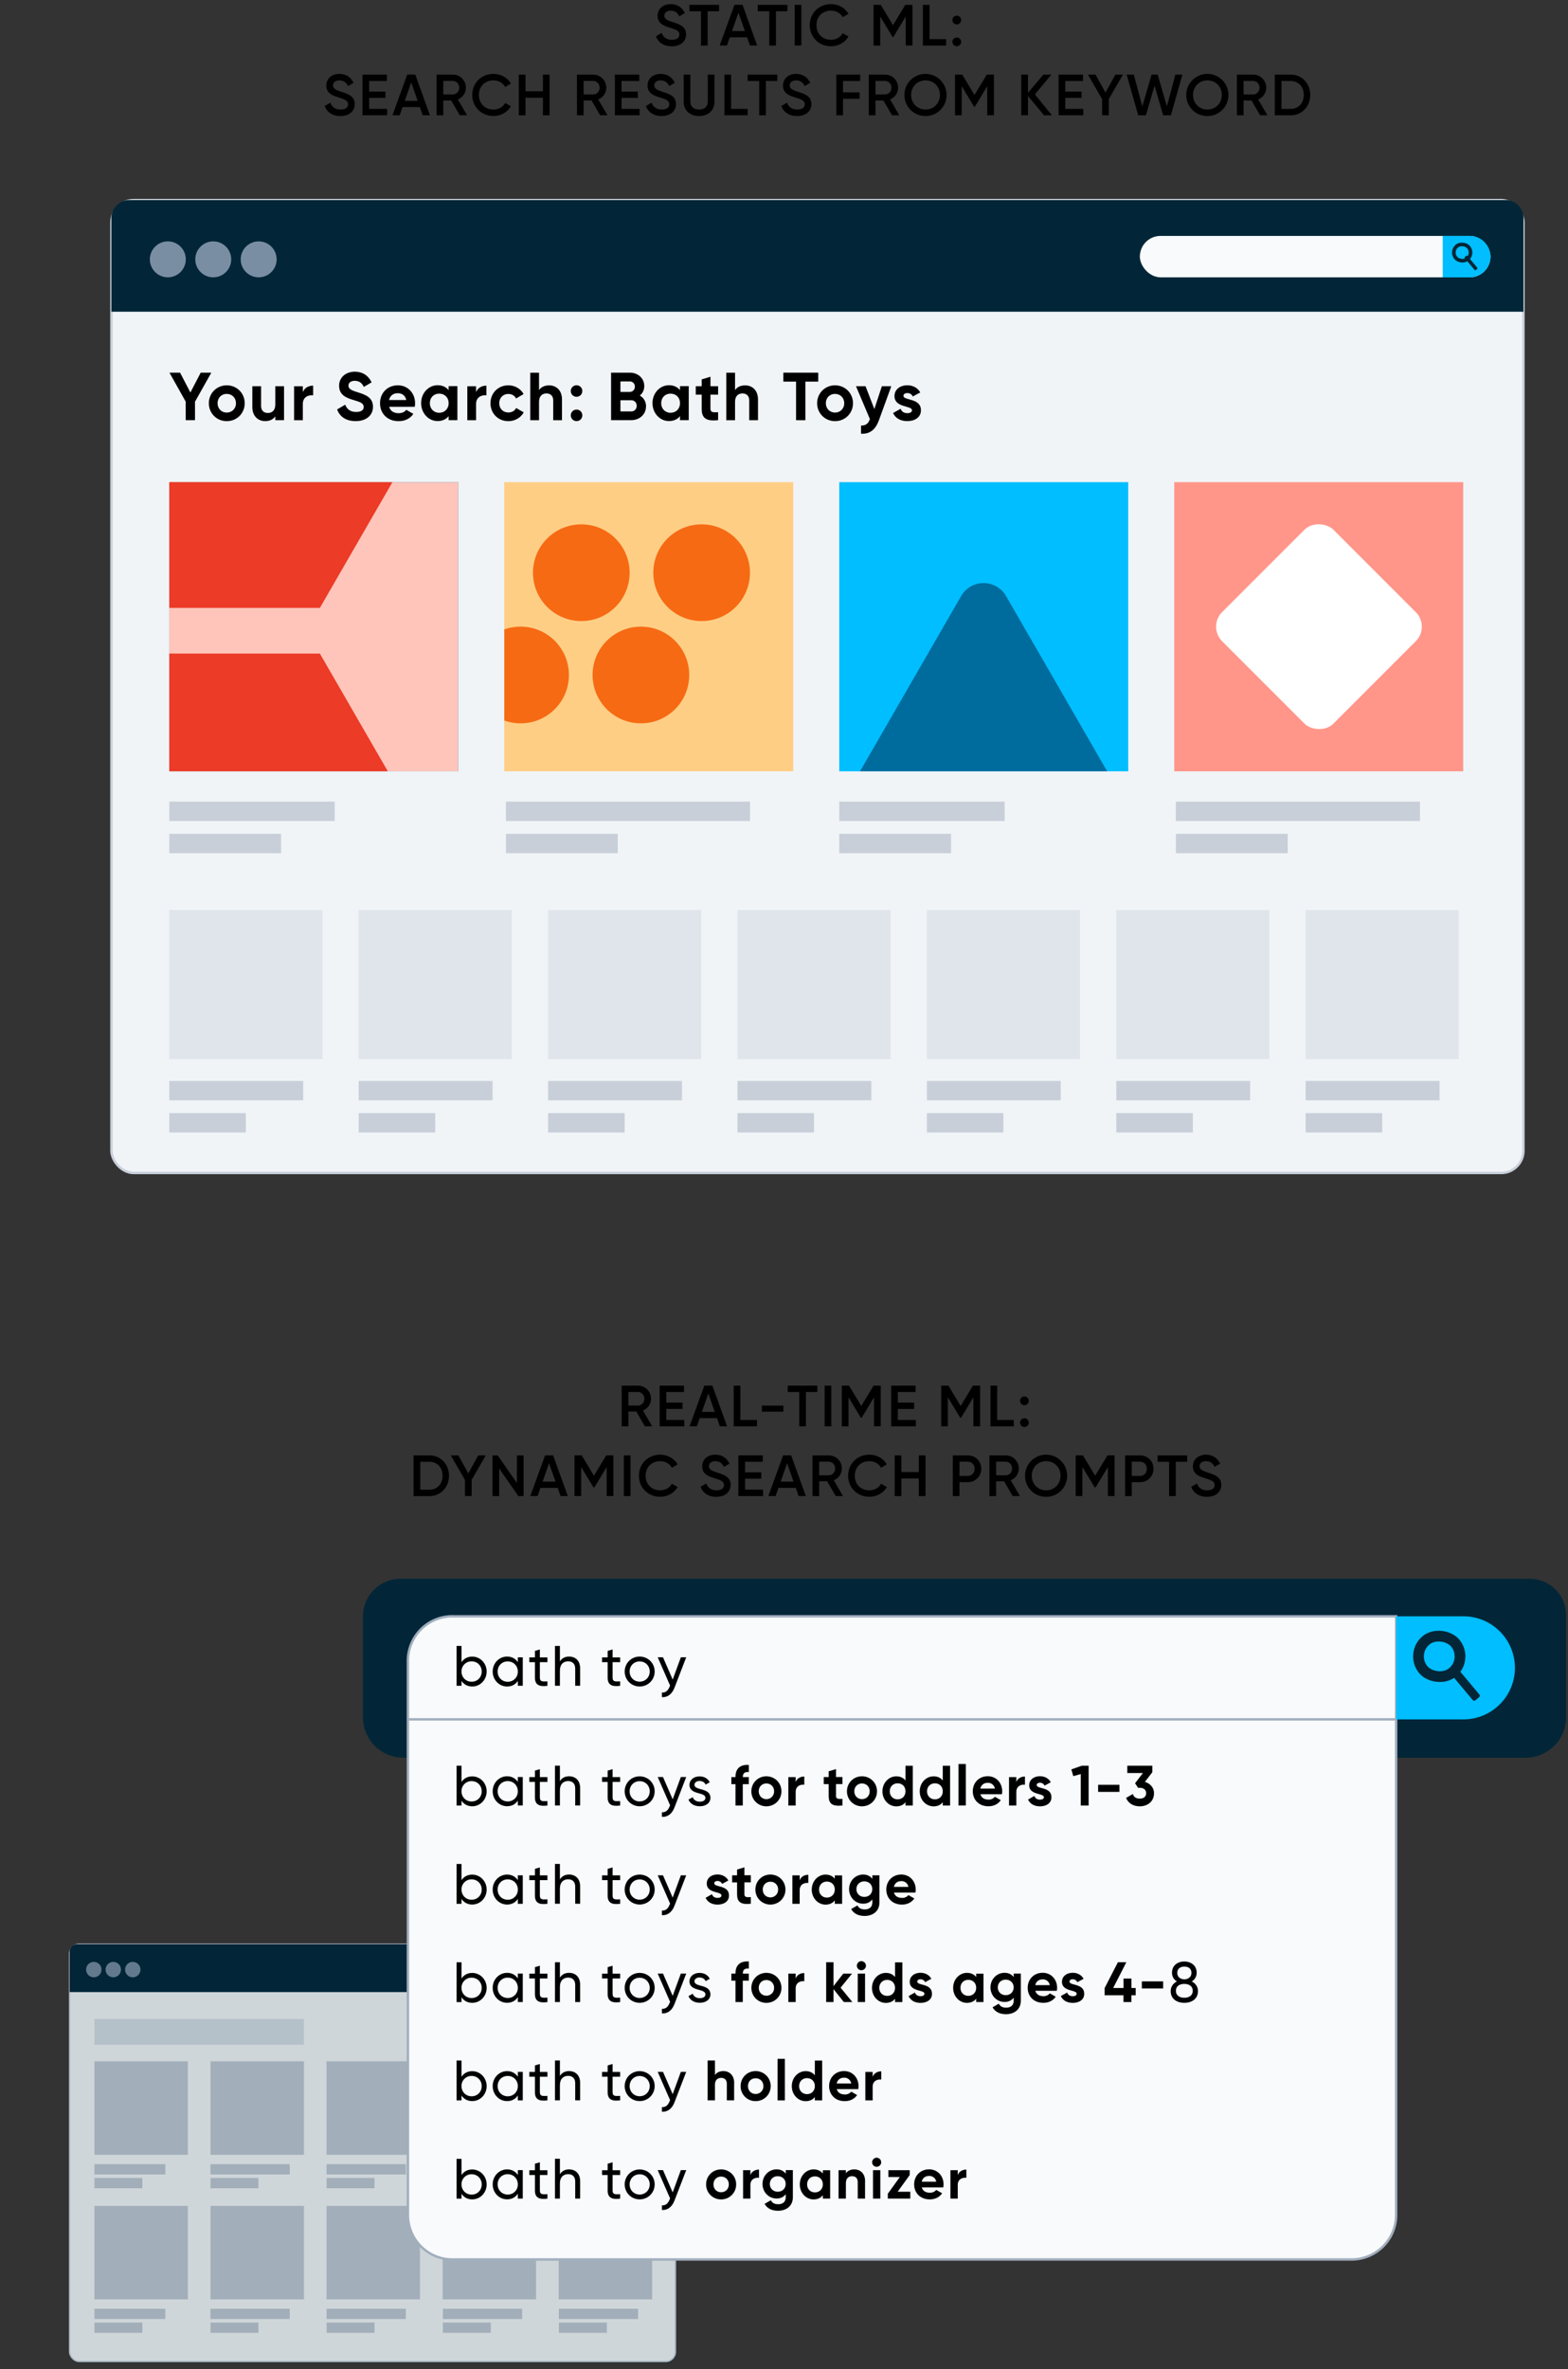 <svg xmlns="http://www.w3.org/2000/svg" xmlns:xlink="http://www.w3.org/1999/xlink" viewBox="0 0 323.82 489"><rect x="0" y="0" width="323.82" height="489" fill="#333333" stroke="none"/><style><![CDATA[.e{stroke-miterlimit:10}.f{fill:none}.g{fill:#022638}.h{stroke:#c8cfd9}.i{stroke-width:.5}.j{fill:#00beff}.k{fill:#f8fafb}.l{stroke:#022638}.m{stroke-width:2.13}]]></style><defs><clipPath id="A"><path d="M34.96 99.52h59.68v59.68H34.96z" fill="#0084b8"/></clipPath><clipPath id="B"><path d="M104.14 99.52h59.68v59.68h-59.68z" class="f"/></clipPath><clipPath id="C"><path d="M173.32 99.52H233v59.68h-59.68z" class="f"/></clipPath><path id="D" d="M43.13 83.23c0-2.09 1.64-3.7 3.7-3.7s3.71 1.61 3.71 3.7-1.65 3.7-3.71 3.7-3.7-1.61-3.7-3.7zm5.6 0c0-1.13-.83-1.93-1.91-1.93s-1.89.8-1.89 1.93.83 1.93 1.89 1.93 1.91-.8 1.91-1.93z"/><path id="E" d="M64.67 79.58v2.02c-.94-.11-2.13.31-2.13 1.78v3.35h-1.81v-7h1.81v1.21c.36-.95 1.25-1.34 2.13-1.34z"/><path id="F" d="M94.46 79.72v7h-1.81v-.83c-.5.63-1.26 1.02-2.28 1.02-1.86 0-3.4-1.61-3.4-3.7s1.54-3.7 3.4-3.7c1.02 0 1.78.39 2.28 1.02v-.83h1.81zm-1.81 3.5c0-1.18-.83-1.97-1.95-1.97s-1.93.8-1.93 1.97.83 1.98 1.93 1.98 1.95-.8 1.95-1.98z"/><path id="G" d="M116.06 82.43v4.3h-1.81v-4.08c0-.95-.57-1.44-1.39-1.44-.88 0-1.54.52-1.54 1.74v3.78h-1.81v-9.8h1.81v3.59c.42-.63 1.15-.98 2.09-.98 1.48 0 2.65 1.04 2.65 2.9z"/><path id="H" d="M181.88 294.39h-1.38v-5.98l-2.55 4.22h-.17l-2.55-4.23v6h-1.38V286h1.49l2.53 4.2 2.54-4.2h1.48v8.4z"/><path id="I" d="M210.66 289.14c0-.5.4-.9.9-.9s.9.4.9.9-.41.9-.9.9a.91.91 0 0 1-.9-.9zm0 4.5c0-.5.4-.9.9-.9s.9.4.9.9-.41.9-.9.9a.91.91 0 0 1-.9-.9z"/><path id="J" d="M115.18,307.1h-3.57l-.59,1.69h-1.5l3.05-8.4h1.66l3.03,8.4h-1.49l-.59-1.69Zm-.46-1.29l-1.33-3.79-1.33,3.79h2.66Z"/><path id="K" d="M126.67,308.79h-1.38v-5.99l-2.55,4.22h-.17l-2.55-4.23v6h-1.38v-8.4h1.49l2.53,4.2,2.54-4.2h1.47v8.4Z"/><path id="L" d="M131.95 304.6c0-2.43 1.83-4.35 4.39-4.35 1.54 0 2.9.78 3.61 2l-1.2.7c-.44-.83-1.36-1.36-2.41-1.36-1.81 0-3.01 1.28-3.01 3.01s1.2 3.01 3.01 3.01c1.06 0 1.98-.53 2.41-1.36l1.2.68c-.7 1.22-2.06 2.01-3.61 2.01-2.55 0-4.39-1.92-4.39-4.35z"/><path id="M" d="M144.67 306.89l1.19-.7c.3.85.95 1.42 2.09 1.42s1.56-.49 1.56-1.1c0-.74-.66-1-1.91-1.38-1.31-.4-2.58-.88-2.58-2.46s1.28-2.42 2.7-2.42 2.4.73 2.93 1.85l-1.16.67c-.3-.67-.83-1.18-1.76-1.18-.8 0-1.32.41-1.32 1.04s.47.92 1.69 1.31c1.39.44 2.79.88 2.79 2.54 0 1.54-1.22 2.47-2.97 2.47-1.65 0-2.79-.82-3.24-2.06z"/><path id="N" d="M211.69 304.6a4.32 4.32 0 1 1 8.7 0c0 2.43-1.92 4.35-4.35 4.35s-4.35-1.92-4.35-4.35zm7.33 0c0-1.73-1.29-3.01-2.97-3.01s-2.97 1.28-2.97 3.01 1.3 3.01 2.97 3.01 2.97-1.28 2.97-3.01z"/><path id="O" d="M93.17,20.74h-1.63v3.06h-1.38V15.4h3.36c1.5,0,2.7,1.2,2.7,2.7,0,1.08-.68,2.04-1.67,2.43l1.91,3.26h-1.51l-1.78-3.06Zm-1.63-1.24h1.98c.73,0,1.32-.62,1.32-1.4s-.59-1.4-1.32-1.4h-1.98v2.81Z"/><path id="P" d="M111.49 343.07v3.18c0 .89.52.83 1.56.79v.92c-1.76.23-2.58-.23-2.58-1.7v-3.18h-1.16v-.99h1.16v-1.34l1.02-.3v1.64h1.56v.99h-1.56z"/><path id="Q" d="M119.81 344.35v3.6h-1.02v-3.55c0-.96-.55-1.5-1.46-1.5s-1.7.55-1.7 1.94v3.11h-1.02v-8.22h1.02v3.19c.43-.69 1.08-1 1.9-1 1.37 0 2.28.92 2.28 2.42z"/><path id="R" d="M141.71 342.08l-2.4 6.23c-.49 1.31-1.41 2.07-2.61 1.98v-.95c.79.06 1.28-.42 1.58-1.2l.11-.22-2.56-5.85h1.09l2 4.6 1.69-4.6h1.09z"/><path id="S" d="M146.72 371.06c0 1.09-.94 1.76-2.2 1.76-1.17 0-2-.56-2.34-1.37l.88-.5c.19.56.73.92 1.46.92.62 0 1.16-.22 1.16-.8 0-1.26-3.29-.54-3.29-2.67 0-1.03.89-1.75 2.08-1.75.96 0 1.74.46 2.11 1.22l-.86.48c-.22-.53-.74-.75-1.26-.75s-1.04.26-1.04.79c0 1.26 3.29.52 3.29 2.68z"/><path id="T" d="M153.4 366.74v.06h1.24v1.46h-1.24v4.41h-1.51v-4.41h-.85v-1.46h.85v-.06c0-1.62.89-2.57 2.76-2.45v1.46c-.79-.06-1.24.2-1.24 1z"/><path id="U" d="M155.17,369.73c0-1.75,1.37-3.1,3.1-3.1s3.11,1.35,3.11,3.1-1.39,3.1-3.11,3.1-3.1-1.35-3.1-3.1Zm4.7,0c0-.95-.69-1.62-1.6-1.62s-1.58,.67-1.58,1.62,.69,1.62,1.58,1.62,1.6-.67,1.6-1.62Z"/><path id="V" d="M166.1 366.68v1.69c-.79-.09-1.78.26-1.78 1.49v2.81h-1.51v-5.87h1.51v1.01c.3-.8 1.04-1.13 1.78-1.13z"/><path id="W" d="M172.65 368.25v2.44c0 .63.46.65 1.33.6v1.37c-2.13.23-2.84-.39-2.84-1.97v-2.44h-1.02v-1.46h1.02v-1.19l1.51-.46v1.64h1.33v1.46h-1.33z"/><path id="X" d="M196.21 364.45v8.22h-1.51v-.69c-.42.54-1.04.86-1.9.86-1.57 0-2.86-1.35-2.86-3.1s1.29-3.1 2.86-3.1c.86 0 1.48.32 1.9.86v-3.04h1.51zm-1.51 5.28c0-.99-.69-1.65-1.62-1.65s-1.63.67-1.63 1.65.69 1.66 1.63 1.66 1.62-.67 1.62-1.66z"/><path id="Y" d="M204.14 371.45c.59 0 1.06-.25 1.32-.59l1.22.7c-.55.8-1.43 1.26-2.56 1.26-1.97 0-3.22-1.35-3.22-3.1s1.26-3.1 3.1-3.1c1.74 0 2.97 1.37 2.97 3.1 0 .22-.02.42-.06.62h-4.43c.21.77.86 1.1 1.65 1.1zm1.32-2.28a1.43 1.43 0 0 0-1.46-1.19c-.81 0-1.36.43-1.54 1.19h2.99z"/><path id="Z" d="M217.14 370.95c0 1.27-1.1 1.88-2.36 1.88-1.17 0-2.04-.49-2.47-1.4l1.31-.74c.16.48.56.76 1.15.76.48 0 .81-.16.81-.51 0-.86-3.03-.39-3.03-2.45 0-1.2 1.02-1.87 2.23-1.87.95 0 1.77.43 2.23 1.24l-1.29.7a1.01 1.01 0 0 0-.94-.6c-.38 0-.68.16-.68.48 0 .87 3.03.33 3.03 2.49z"/><path id="a" d="M173.91 387.08v5.87h-1.51v-.69c-.42.53-1.06.86-1.91.86-1.56 0-2.85-1.35-2.85-3.1s1.29-3.1 2.85-3.1c.86 0 1.49.33 1.91.86v-.69h1.51zm-1.51 2.93c0-.99-.69-1.65-1.63-1.65s-1.62.67-1.62 1.65.69 1.66 1.62 1.66 1.63-.67 1.63-1.66z"/><path id="b" d="M181.62 387.08v5.59c0 1.93-1.51 2.79-3.06 2.79-1.26 0-2.27-.48-2.78-1.43l1.29-.74c.25.46.63.82 1.54.82.95 0 1.54-.52 1.54-1.44v-.63c-.41.55-1.04.89-1.88.89-1.67 0-2.92-1.35-2.92-3.01s1.26-3.01 2.92-3.01c.83 0 1.47.34 1.88.89v-.73h1.48zm-1.48 2.84c0-.93-.69-1.6-1.64-1.6s-1.64.67-1.64 1.6.69 1.61 1.64 1.61 1.64-.67 1.64-1.61z"/><path id="c" d="M176.96 405.73c0-.51.42-.94.93-.94s.94.43.94.94-.42.93-.94.93a.93.93 0 0 1-.93-.93zm.18 1.63h1.51v5.87h-1.51v-5.87z"/></defs><rect x="23.01" y="41.3" width="291.61" height="200.81" rx="4.6" fill="#f0f4f7" class="e h i"/><path d="M40.27 82.9v3.82h-1.92V82.9L35 76.92h2.19l2.13 4.09 2.13-4.09h2.19l-3.36 5.98z"/><use xlink:href="#D"/><path d="M58.66 79.72v7h-1.81v-.78c-.42.63-1.15.98-2.09.98-1.48 0-2.65-1.04-2.65-2.9v-4.3h1.81v4.08c0 .95.57 1.44 1.39 1.44.88 0 1.54-.52 1.54-1.74v-3.78h1.81z"/><use xlink:href="#E"/><path d="M69.64 84.5l1.65-.97c.35.91 1.04 1.5 2.25 1.5s1.57-.49 1.57-1.04c0-.73-.66-1.01-2.12-1.43-1.5-.43-2.96-1.06-2.96-2.93s1.54-2.91 3.22-2.91 2.84.83 3.5 2.2l-1.62.94c-.35-.74-.88-1.26-1.88-1.26-.81 0-1.29.42-1.29.98 0 .6.38.92 1.86 1.37 1.55.49 3.21 1.01 3.21 3.01 0 1.83-1.47 2.96-3.56 2.96s-3.32-.97-3.85-2.42zm12.7.79c.7 0 1.26-.29 1.57-.7l1.46.84c-.66.95-1.71 1.5-3.05 1.5-2.35 0-3.84-1.61-3.84-3.7s1.5-3.7 3.7-3.7c2.07 0 3.54 1.64 3.54 3.7 0 .27-.03.5-.07.74h-5.28c.25.92 1.02 1.32 1.97 1.32zm1.57-2.72c-.22-1.01-.98-1.41-1.74-1.41-.97 0-1.62.52-1.83 1.41h3.57z"/><use xlink:href="#F"/><use xlink:href="#E" x="35.78"/><path d="M101.29 83.23c0-2.09 1.57-3.7 3.7-3.7 1.37 0 2.56.73 3.14 1.81l-1.55.91c-.28-.57-.88-.94-1.6-.94-1.08 0-1.88.8-1.88 1.92s.8 1.91 1.88 1.91c.73 0 1.33-.35 1.61-.93l1.57.9c-.6 1.09-1.79 1.82-3.17 1.82-2.13 0-3.7-1.61-3.7-3.7z"/><use xlink:href="#G"/><path d="M117.88 80.71c0-.66.53-1.19 1.19-1.19s1.19.53 1.19 1.19-.53 1.19-1.19 1.19-1.19-.53-1.19-1.19zm0 5.02c0-.66.53-1.19 1.19-1.19s1.19.53 1.19 1.19-.53 1.19-1.19 1.19-1.19-.53-1.19-1.19zm15.53-1.85c0 1.68-1.36 2.84-3.05 2.84h-4.16v-9.8h3.87c1.65 0 2.98 1.12 2.98 2.76a2.43 2.43 0 0 1-.92 1.96c.78.45 1.29 1.22 1.29 2.24zm-5.28-5.15v2.16h1.93c.6 0 1.05-.46 1.05-1.08s-.43-1.08-1.05-1.08h-1.93zm3.36 5.03c0-.66-.48-1.15-1.13-1.15h-2.23v2.31h2.23c.66 0 1.13-.49 1.13-1.16z"/><use xlink:href="#F" x="47.78"/><path d="M146.72 81.46v2.91c0 .76.55.77 1.58.71v1.64c-2.54.28-3.39-.46-3.39-2.35v-2.91h-1.22v-1.74h1.22v-1.41l1.81-.55v1.96h1.58v1.74h-1.58z"/><use xlink:href="#G" x="40.48"/><path d="M168.98,78.77h-2.65v7.96h-1.93v-7.96h-2.63v-1.85h7.21v1.85Z"/><use xlink:href="#D" x="125.62"/><path d="M184.07 79.72l-2.55 7c-.73 2.02-1.92 2.9-3.7 2.8v-1.68c1 .01 1.5-.41 1.83-1.34l-2.87-6.78h1.97l1.82 4.71 1.55-4.71h1.93zm6.12 4.96c0 1.51-1.32 2.24-2.82 2.24-1.4 0-2.44-.59-2.94-1.67l1.57-.88c.2.57.67.91 1.37.91.57 0 .97-.2.97-.6 0-1.02-3.61-.46-3.61-2.93 0-1.43 1.22-2.23 2.66-2.23 1.13 0 2.12.52 2.66 1.48l-1.54.84c-.21-.45-.6-.71-1.12-.71-.45 0-.81.2-.81.57 0 1.04 3.61.39 3.61 2.97z"/><path d="M26.69 41.3h284.25c2.03 0 3.68 1.65 3.68 3.68v19.36H23.01V44.98c0-2.03 1.65-3.68 3.68-3.68z" class="g"/><g fill="#7a8ea3"><circle cx="34.66" cy="53.53" r="3.71"/><circle cx="44.04" cy="53.53" r="3.71"/><circle cx="53.42" cy="53.53" r="3.71"/></g><path d="M34.96 99.52h59.68v59.68H34.96z" fill="#0084b8"/><g clip-path="url(#A)"><path d="M34.96 99.52h59.68v59.68H34.96z" fill="#ffc5bb"/><g fill="#ec3b26"><path d="M22.02 211.17h44.04l22.02-38.14-22.02-38.13H22.02L0 173.03l22.02 38.14zm0-85.7h44.04l22.02-38.14-22.02-38.14H22.02L0 87.33l22.02 38.14z"/></g></g><g clip-path="url(#B)"><path d="M104.14 99.52h59.68v59.68h-59.68z" fill="#ffce85"/><g fill="#f66a13"><circle cx="120.05" cy="118.21" r="9.98"/><circle cx="144.9" cy="118.21" r="9.98"/><circle cx="107.51" cy="139.32" r="9.98"/><circle cx="132.36" cy="139.32" r="9.98"/></g></g><g clip-path="url(#C)"><path d="M173.32 99.52H233v59.68h-59.68z" class="j"/><path d="M229.14 160.05l-21.37-37.02c-2.06-3.57-7.22-3.57-9.28 0l-21.37 37.02c-2.06 3.57.52 8.04 4.64 8.04h42.74c4.13 0 6.71-4.47 4.64-8.04z" fill="#006c9e"/></g><path d="M34.96 187.84h31.62v30.76H34.96zm39.11 0h31.62v30.76H74.07zm39.12 0h31.62v30.76h-31.62zm39.11 0h31.62v30.76H152.3zm39.12 0h31.62v30.76h-31.62zm39.11 0h31.62v30.76h-31.62zm39.11 0h31.62v30.76h-31.62z" fill="#dfe5eb"/><rect x="235.4" y="48.69" width="72.41" height="8.55" rx="4.28" class="k"/><path d="M297.95 48.69h5.58c2.36 0 4.28 1.92 4.28 4.28h0c0 2.36-1.92 4.28-4.28 4.28h-5.58V48.7h0z" class="j"/><rect x="300.15" y="50.26" width="3.45" height="3.45" rx="1.72" transform="matrix(-.765 .644 -.644 -.765 566.38 -102.51)" stroke-width=".75" class="e f l"/><rect x="303.53" y="52.63" width=".72" height="3.52" rx=".18" transform="matrix(-.766 .643 -.643 -.766 571.55 -99.46)" class="g"/><path d="M242.5 99.52h59.68v59.68H242.5z" fill="#ff9689"/><rect x="256.07" y="113.09" width="32.53" height="32.53" rx="4.23" transform="matrix(-.707 .707 -.707 -.707 556.38 28.26)" fill="#fff"/><path d="M34.96 167.46h34.16m35.35 0h50.42M34.96 174.1h23.09m46.44 0h23.09m102.95 51.01h27.65m-27.65 6.64h15.81m-54.92-6.64h27.64m-27.64 6.64h15.8m-54.92-6.64h27.65m-27.65 6.64h15.81m-54.92-6.64h27.65m-27.65 6.64H129m-54.93-6.64h27.65m-27.65 6.64h15.81m-54.92-6.64h27.65m-27.65 6.64h15.81m218.87-6.64h27.65m-27.65 6.64h15.81m-112.13-64.29h34.16m35.35 0h50.42m-119.93 6.64h23.09m46.43 0h23.1" stroke-width="4" class="e f h"/><path d="M131.4 291.34h-1.63v3.06h-1.38V286h3.36a2.69 2.69 0 0 1 2.7 2.7c0 1.08-.68 2.04-1.67 2.44l1.91 3.26h-1.51l-1.77-3.06zm-1.63-1.23h1.98c.73 0 1.32-.62 1.32-1.4s-.59-1.4-1.32-1.4h-1.98v2.81zm11.55 2.97v1.32h-5.1V286h5.04v1.32h-3.66v2.18h3.36v1.31h-3.36v2.27h3.72zm6.75-.38h-3.57l-.59 1.69h-1.5l3.05-8.4h1.66l3.03 8.4h-1.49l-.59-1.69zm-.46-1.29l-1.33-3.79-1.33 3.79h2.66zm8.71 1.67v1.32h-4.8V286h1.38v7.08h3.42zm1.02-2.96h4.44v1.25h-4.44v-1.25zm11.46-2.8h-2.36v7.08h-1.38v-7.08h-2.38V286h6.12v1.32zm2.88-1.32v8.4h-1.38V286h1.38z"/><use xlink:href="#H"/><path d="M189.14 293.08v1.32h-5.1V286h5.04v1.32h-3.66v2.18h3.36v1.31h-3.36v2.27h3.72z"/><use xlink:href="#H" x="20.52"/><path d="M209.36 293.08v1.32h-4.8V286h1.38v7.08h3.42z"/><use xlink:href="#I"/><path d="M92.73 304.6c0 2.34-1.7 4.2-4.02 4.2h-3.3v-8.4h3.3c2.31 0 4.02 1.85 4.02 4.2zm-1.33 0c0-1.67-1.09-2.88-2.69-2.88h-1.92v5.76h1.92c1.6 0 2.69-1.22 2.69-2.88zm6 .86v3.33h-1.38v-3.33l-2.93-5.06h1.57l2.05 3.72 2.04-3.72h1.57l-2.93 5.06zm10.73-5.06v8.4h-1.08l-3.96-5.7v5.7h-1.38v-8.4h1.08l3.96 5.7v-5.7h1.38z"/><use xlink:href="#J"/><use xlink:href="#K"/><path d="M130.21,300.4v8.4h-1.38v-8.4h1.38Z"/><use xlink:href="#L"/><use xlink:href="#M"/><path d="M157.59,307.47v1.32h-5.1v-8.4h5.04v1.32h-3.66v2.18h3.36v1.31h-3.36v2.27h3.72Z"/><use xlink:href="#J" x="49.16"/><path d="M170.81,305.74h-1.63v3.06h-1.38v-8.4h3.36c1.5,0,2.7,1.2,2.7,2.7,0,1.08-.68,2.04-1.67,2.43l1.91,3.26h-1.51l-1.78-3.06Zm-1.63-1.24h1.98c.73,0,1.32-.62,1.32-1.4s-.59-1.4-1.32-1.4h-1.98v2.81Z"/><use xlink:href="#L" x="43.2"/><path d="M191.13 300.4v8.4h-1.38v-3.63h-3.6v3.63h-1.38v-8.4h1.38v3.44h3.6v-3.44h1.38zm11.52 2.76c0 1.55-1.2 2.76-2.78 2.76h-1.72v2.88h-1.38v-8.4h3.1c1.58 0 2.78 1.2 2.78 2.76zm-1.38 0c0-.85-.59-1.46-1.4-1.46h-1.72v2.93h1.72c.81 0 1.4-.62 1.4-1.46zm6.08 2.58h-1.63v3.06h-1.38v-8.4h3.36a2.69 2.69 0 0 1 2.7 2.7c0 1.08-.68 2.04-1.67 2.43l1.91 3.26h-1.51l-1.77-3.06zm-1.63-1.24h1.98c.73 0 1.32-.62 1.32-1.4s-.59-1.4-1.32-1.4h-1.98v2.81z"/><use xlink:href="#N"/><use xlink:href="#K" x="103.51"/><path d="M238.22 303.16c0 1.55-1.2 2.76-2.78 2.76h-1.71v2.88h-1.38v-8.4h3.09c1.58 0 2.78 1.2 2.78 2.76zm-1.38 0c0-.85-.59-1.46-1.4-1.46h-1.71v2.93h1.71c.82 0 1.4-.62 1.4-1.46zm8.34-1.44h-2.36v7.08h-1.38v-7.08h-2.38v-1.32h6.12v1.32z"/><use xlink:href="#M" x="101.33"/><path d="M135.46 7.49l1.19-.7c.3.85.95 1.42 2.09 1.42s1.56-.49 1.56-1.1c0-.74-.66-1-1.91-1.38-1.31-.4-2.58-.88-2.58-2.46s1.28-2.42 2.7-2.42 2.4.73 2.93 1.85l-1.16.67c-.3-.67-.83-1.17-1.76-1.17-.8 0-1.32.41-1.32 1.04s.47.92 1.69 1.31c1.39.44 2.79.88 2.79 2.54 0 1.54-1.22 2.47-2.97 2.47-1.65 0-2.79-.82-3.24-2.06zm13.04-5.17h-2.36V9.4h-1.38V2.32h-2.38V1h6.12v1.32zm5.79 5.38h-3.57l-.59 1.69h-1.5l3.05-8.4h1.66l3.03 8.4h-1.49l-.59-1.69zm-.46-1.29l-1.33-3.79-1.33 3.79h2.66zm8.78-4.09h-2.36V9.4h-1.38V2.32h-2.38V1h6.12v1.32zM165.49 1v8.39h-1.38V1h1.38zm1.74 4.2c0-2.44 1.83-4.35 4.39-4.35 1.54 0 2.9.78 3.61 2l-1.2.7c-.44-.83-1.36-1.36-2.41-1.36-1.81 0-3.01 1.28-3.01 3.01s1.2 3.01 3.01 3.01c1.06 0 1.98-.53 2.41-1.36l1.2.68c-.7 1.22-2.06 2.02-3.61 2.02-2.55 0-4.39-1.92-4.39-4.35zm21.2 4.19h-1.38V3.41l-2.55 4.22h-.17l-2.55-4.23v6h-1.38V1h1.49l2.53 4.2 2.54-4.2h1.48v8.39zm6.96-1.31V9.4h-4.8V1h1.38v7.08h3.42z"/><use xlink:href="#I" x="-13.97" y="-285"/><use xlink:href="#M" x="-77.63" y="-285"/><path d="M79.96 22.47v1.32h-5.1V15.4h5.04v1.32h-3.66v2.18h3.36v1.31h-3.36v2.27h3.72zm6.75-.37h-3.57l-.59 1.69h-1.5l3.05-8.4h1.66l3.03 8.4H87.3l-.59-1.69zm-.46-1.29l-1.33-3.79-1.33 3.79h2.66z"/><use xlink:href="#O"/><path d="M97.52 19.6c0-2.43 1.84-4.35 4.39-4.35 1.54 0 2.9.78 3.61 2l-1.2.7c-.44-.83-1.36-1.36-2.41-1.36-1.81 0-3.01 1.28-3.01 3.01s1.2 3.01 3.01 3.01c1.05 0 1.98-.53 2.41-1.36l1.2.68c-.7 1.22-2.06 2.01-3.61 2.01-2.55 0-4.39-1.92-4.39-4.35zm15.98-4.2v8.4h-1.38v-3.63h-3.6v3.63h-1.38v-8.4h1.38v3.44h3.6V15.4h1.38z"/><use xlink:href="#O" x="28.99"/><path d="M132.08,22.47v1.32h-5.1V15.4h5.04v1.32h-3.66v2.18h3.36v1.31h-3.36v2.27h3.72Z"/><use xlink:href="#M" x="-11.29" y="-285"/><path d="M141.19 21.01V15.4h1.38v5.53c0 .98.56 1.68 1.8 1.68s1.8-.7 1.8-1.68V15.4h1.38v5.61c0 1.81-1.34 2.94-3.18 2.94s-3.18-1.13-3.18-2.94zm13.22 1.46v1.32h-4.8V15.4h1.38v7.08h3.42zm6.12-5.75h-2.36v7.08h-1.38v-7.08h-2.38V15.4h6.12v1.32zm.82 5.17l1.19-.7c.3.85.95 1.42 2.09 1.42s1.56-.49 1.56-1.1c0-.74-.66-1-1.91-1.38-1.31-.4-2.58-.88-2.58-2.46s1.28-2.42 2.7-2.42 2.4.73 2.93 1.85l-1.16.67c-.3-.67-.83-1.18-1.76-1.18-.8 0-1.32.41-1.32 1.04s.47.92 1.69 1.31c1.39.44 2.79.88 2.79 2.54 0 1.54-1.22 2.47-2.97 2.47-1.66 0-2.79-.82-3.24-2.06zm12.75-5.17v2.35h3.42v1.32h-3.42v3.41h-1.38v-8.4h4.92v1.32h-3.54z"/><use xlink:href="#O" x="89.26"/><path d="M186.78 19.6a4.35 4.35 0 1 1 8.7 0c0 2.43-1.92 4.35-4.35 4.35s-4.35-1.92-4.35-4.35zm7.33 0c0-1.73-1.29-3.01-2.97-3.01s-2.97 1.28-2.97 3.01 1.29 3.01 2.97 3.01 2.97-1.28 2.97-3.01zm11.15 4.19h-1.38V17.8l-2.55 4.22h-.17l-2.55-4.23v6h-1.38V15.4h1.49l2.53 4.2 2.54-4.2h1.47v8.4zm10.34 0l-3.31-3.99v3.99h-1.38V15.4h1.38v3.77l3.19-3.77h1.64l-3.39 4.09 3.51 4.31h-1.64zm8.12-1.32v1.32h-5.1V15.4h5.04v1.32H220v2.18h3.36v1.31H220v2.27h3.72zm5.27-2.01v3.33h-1.38v-3.33l-2.93-5.06h1.57l2.05 3.72 2.04-3.72h1.57l-2.93 5.06zm3.71-5.06h1.45l1.76 6.56 1.91-6.56h1.27l1.89 6.56 1.76-6.56h1.45l-2.38 8.4h-1.6l-1.77-6.13-1.79 6.13h-1.59l-2.38-8.4z"/><use xlink:href="#N" x="33.3" y="-285"/><use xlink:href="#O" x="165.28"/><path d="M270.59,19.6c0,2.34-1.7,4.2-4.02,4.2h-3.3V15.4h3.3c2.32,0,4.02,1.85,4.02,4.2Zm-1.33,0c0-1.67-1.09-2.88-2.69-2.88h-1.92v5.76h1.92c1.6,0,2.69-1.22,2.69-2.88Z"/><path d="M82.73 325.86h233.2a7.5 7.5 0 0 1 7.49 7.49v21.1c0 4.61-3.74 8.35-8.35 8.35H83.31c-4.61 0-8.35-3.74-8.35-8.35v-20.82c0-4.29 3.48-7.76 7.76-7.76z" class="g"/><rect x="14.37" y="401.28" width="125.11" height="86.16" rx="1.97" stroke-width=".27" fill="#fff" class="e h"/><path d="M15.95 401.28H137.9c.87 0 1.58.71 1.58 1.58v8.31H14.37v-8.31c0-.87.71-1.58 1.58-1.58z" class="g"/><g fill="#7a8ea3"><circle cx="19.37" cy="406.53" r="1.59"/><circle cx="23.39" cy="406.53" r="1.59"/><circle cx="27.42" cy="406.53" r="1.59"/></g><rect x="105.49" y="404.45" width="31.07" height="3.67" rx="1.83" class="k"/><path d="M132.33,404.45h2.4c1.01,0,1.83,.82,1.83,1.83h0c0,1.01-.82,1.83-1.83,1.83h-2.4v-3.67h0Z" fill="#fbad35"/><rect x="133.14" y="405.17" width="1.48" height="1.48" rx=".74" transform="matrix(-.765 .644 -.644 -.765 497.59 630.4)" stroke-width=".4" class="e f l"/><rect x="134.59" y="406.18" width=".31" height="1.51" rx=".08" transform="matrix(-.766 .643 -.643 -.766 499.68 631.82)" class="g"/><path d="M19.5 477.59h14.65m-14.65 2.85h9.9m14.06-2.85h16.38m-16.37 2.85h9.91m14.06-2.85h16.38m-16.37 2.85h9.9m14.1-2.85h16.38m-16.37 2.85h9.9m14.05-2.85h16.38m-16.37 2.85h9.91" class="e f h m"/><path d="M19.5 455.3h19.3v19.3H19.5zm23.97 0h19.3v19.3h-19.3zm23.97 0h19.3v19.3h-19.3zm23.97 0h19.3v19.3h-19.3zm23.97 0h19.3v19.3h-19.3z" fill="#c8cfd9"/><path d="M19.5 447.75h14.65M19.5 450.6h9.9m14.06-2.85h16.38m-16.37 2.85h9.91m14.06-2.85h16.38m-16.37 2.85h9.9m14.1-2.85h16.38m-16.37 2.85h9.9m14.05-2.85h16.38m-16.37 2.85h9.91" class="e f h m"/><path d="M19.5 425.46h19.3v19.3H19.5zm23.97 0h19.3v19.3h-19.3zm23.97 0h19.3v19.3h-19.3zm23.97 0h19.3v19.3h-19.3zm23.97 0h19.3v19.3h-19.3z" fill="#c8cfd9"/><path d="M19.5 419.39h43.26" stroke="#dfe5eb" stroke-width="5.33" class="e f"/><rect x="14.32" y="401.64" width="125.2" height="86.22" rx="1.98" opacity=".19" class="g"/><path d="M93.43 333.61h194.9v123.56a9.2 9.2 0 0 1-9.19 9.19H93.43a9.2 9.2 0 0 1-9.19-9.19V342.79a9.2 9.2 0 0 1 9.19-9.19z" stroke="#a1aebd" class="e i k"/><path d="M288.33,333.61h13.89c5.87,0,10.64,4.77,10.64,10.64h0c0,5.87-4.77,10.64-10.64,10.64h-13.89v-21.27h0Z" class="j"/><rect x="292.97" y="337.35" width="8.58" height="8.58" rx="4.29" transform="matrix(-.765 .644 -.644 -.765 744.65 411.8)" stroke-width="2.22" class="e f l"/><rect x="301.64" y="343.85" width="1.79" height="7.95" rx=".37" transform="matrix(-.766 .643 -.643 -.766 757.92 419.48)" class="g"/><path d="M100.5 345.01c0 1.74-1.34 3.09-2.97 3.09-1 0-1.75-.45-2.22-1.16v1.01h-1.02v-8.22h1.02v3.36c.47-.72 1.22-1.16 2.22-1.16 1.63 0 2.97 1.35 2.97 3.09zm-1.02 0c0-1.2-.9-2.1-2.08-2.1a2.05 2.05 0 0 0-2.09 2.1c0 1.2.9 2.1 2.09 2.1s2.08-.9 2.08-2.1zm8.48-2.93v5.87h-1.02v-1.01c-.47.72-1.22 1.16-2.22 1.16-1.63 0-2.97-1.35-2.97-3.09s1.34-3.09 2.97-3.09c1 0 1.75.45 2.22 1.16v-1.01h1.02zm-1.02 2.94c0-1.2-.9-2.1-2.09-2.1s-2.08.9-2.08 2.1.9 2.1 2.08 2.1a2.05 2.05 0 0 0 2.09-2.1z"/><use xlink:href="#P"/><use xlink:href="#Q"/><use xlink:href="#P" x="15.02"/><path d="M129.01,345.01c0-1.74,1.37-3.09,3.09-3.09s3.1,1.35,3.1,3.09-1.39,3.09-3.1,3.09-3.09-1.35-3.09-3.09Zm5.17,0c0-1.19-.9-2.09-2.08-2.09s-2.07,.9-2.07,2.09,.9,2.09,2.07,2.09,2.08-.9,2.08-2.09Z"/><use xlink:href="#R"/><path d="M100.5 369.73c0 1.74-1.34 3.09-2.97 3.09-1 0-1.75-.45-2.22-1.16v1.01h-1.02v-8.22h1.02v3.36c.47-.72 1.22-1.16 2.22-1.16 1.63 0 2.97 1.35 2.97 3.09zm-1.02 0c0-1.2-.9-2.1-2.08-2.1a2.05 2.05 0 0 0-2.09 2.1c0 1.2.9 2.1 2.09 2.1s2.08-.9 2.08-2.1zm8.48-2.94v5.87h-1.02v-1.01c-.47.72-1.22 1.16-2.22 1.16-1.63 0-2.97-1.35-2.97-3.09s1.34-3.09 2.97-3.09c1 0 1.75.45 2.22 1.16v-1.01h1.02zm-1.02 2.93c0-1.2-.9-2.1-2.09-2.1s-2.08.9-2.08 2.1.9 2.1 2.08 2.1a2.05 2.05 0 0 0 2.09-2.1z"/><use xlink:href="#P" y="24.71"/><use xlink:href="#Q" y="24.71"/><use xlink:href="#P" x="15.02" y="24.71"/><path d="M129.01,369.73c0-1.74,1.37-3.09,3.09-3.09s3.1,1.35,3.1,3.09-1.39,3.09-3.1,3.09-3.09-1.35-3.09-3.09Zm5.17,0c0-1.19-.9-2.09-2.08-2.09s-2.07,.9-2.07,2.09,.9,2.09,2.07,2.09,2.08-.9,2.08-2.09Z"/><use xlink:href="#R" y="24.71"/><use xlink:href="#S"/><use xlink:href="#T"/><use xlink:href="#U"/><use xlink:href="#V"/><use xlink:href="#W"/><use xlink:href="#U" x="19.74"/><path d="M188.51 364.45v8.22H187v-.69c-.42.54-1.04.86-1.9.86-1.57 0-2.86-1.35-2.86-3.1s1.29-3.1 2.86-3.1c.86 0 1.48.32 1.9.86v-3.04h1.51zm-1.51 5.28c0-.99-.69-1.65-1.62-1.65s-1.63.67-1.63 1.65.69 1.66 1.63 1.66 1.62-.67 1.62-1.66z"/><use xlink:href="#X"/><path d="M197.95,364.09h1.51v8.57h-1.51v-8.57Z"/><use xlink:href="#Y"/><use xlink:href="#V" x="45.57"/><use xlink:href="#Z"/><path d="M224.82 364.45v8.22h-1.62v-6.5l-1.55.43-.4-1.39 2.16-.76h1.41zm1.96 3.94h4.4v1.46h-4.4v-1.46zm11.54 1.74c0 1.76-1.39 2.7-2.94 2.7-1.23 0-2.35-.56-2.82-1.74l1.39-.8c.2.61.66.95 1.43.95.85 0 1.32-.45 1.32-1.11s-.47-1.12-1.32-1.12h-.35l-.62-.94 1.62-2.11h-3.22v-1.51h5.17v1.34l-1.54 2c1.07.32 1.88 1.14 1.88 2.35zM100.5 390.01c0 1.74-1.34 3.09-2.97 3.09-1 0-1.75-.45-2.22-1.16v1.01h-1.02v-8.22h1.02v3.36c.47-.72 1.22-1.16 2.22-1.16 1.63 0 2.97 1.35 2.97 3.09zm-1.02 0c0-1.2-.9-2.1-2.08-2.1a2.05 2.05 0 0 0-2.09 2.1c0 1.2.9 2.1 2.09 2.1s2.08-.9 2.08-2.1zm8.48-2.93v5.87h-1.02v-1.01c-.47.72-1.22 1.16-2.22 1.16-1.63 0-2.97-1.35-2.97-3.09s1.34-3.09 2.97-3.09c1 0 1.75.45 2.22 1.16v-1.01h1.02zm-1.02 2.93c0-1.2-.9-2.1-2.09-2.1s-2.08.9-2.08 2.1.9 2.1 2.08 2.1a2.05 2.05 0 0 0 2.09-2.1z"/><use xlink:href="#P" y="44.99"/><use xlink:href="#Q" y="44.99"/><use xlink:href="#P" x="15.02" y="44.99"/><path d="M129.01,390.01c0-1.74,1.37-3.09,3.09-3.09s3.1,1.35,3.1,3.09-1.39,3.09-3.1,3.09-3.09-1.35-3.09-3.09Zm5.17,0c0-1.19-.9-2.09-2.08-2.09s-2.07,.9-2.07,2.09,.9,2.09,2.07,2.09,2.08-.9,2.08-2.09Z"/><use xlink:href="#R" y="45"/><use xlink:href="#Z" x="-66.59" y="20.28"/><use xlink:href="#W" x="-18.92" y="20.28"/><path d="M156,390.01c0-1.75,1.37-3.1,3.1-3.1s3.11,1.35,3.11,3.1-1.39,3.1-3.11,3.1-3.1-1.35-3.1-3.1Zm4.7,0c0-.95-.69-1.62-1.6-1.62s-1.58,.67-1.58,1.62,.69,1.62,1.58,1.62,1.6-.67,1.6-1.62Z"/><use xlink:href="#V" x="0.83" y="20.28"/><use xlink:href="#a"/><use xlink:href="#b"/><use xlink:href="#Y" x="-17.86" y="20.29"/><path d="M100.5 410.3c0 1.74-1.34 3.09-2.97 3.09-1 0-1.75-.45-2.22-1.16v1.01h-1.02v-8.22h1.02v3.36c.47-.72 1.22-1.16 2.22-1.16 1.63 0 2.97 1.35 2.97 3.09zm-1.02 0c0-1.2-.9-2.1-2.08-2.1a2.05 2.05 0 0 0-2.09 2.1c0 1.2.9 2.1 2.09 2.1s2.08-.9 2.08-2.1zm8.48-2.94v5.87h-1.02v-1.01c-.47.72-1.22 1.16-2.22 1.16-1.63 0-2.97-1.35-2.97-3.09s1.34-3.09 2.97-3.09c1 0 1.75.45 2.22 1.16v-1.01h1.02zm-1.02 2.93c0-1.2-.9-2.1-2.09-2.1s-2.08.9-2.08 2.1.9 2.1 2.08 2.1a2.05 2.05 0 0 0 2.09-2.1z"/><use xlink:href="#P" y="65.28"/><use xlink:href="#Q" y="65.28"/><use xlink:href="#P" x="15.02" y="65.28"/><path d="M129.01,410.3c0-1.74,1.37-3.09,3.09-3.09s3.1,1.35,3.1,3.09-1.39,3.09-3.1,3.09-3.09-1.35-3.09-3.09Zm5.17,0c0-1.19-.9-2.09-2.08-2.09s-2.07,.9-2.07,2.09,.9,2.09,2.07,2.09,2.08-.9,2.08-2.09Z"/><use xlink:href="#R" y="65.28"/><use xlink:href="#S" y="40.56"/><use xlink:href="#T" y="40.56"/><path d="M155.17,410.3c0-1.75,1.37-3.1,3.1-3.1s3.11,1.35,3.11,3.1-1.39,3.1-3.11,3.1-3.1-1.35-3.1-3.1Zm4.7,0c0-.95-.69-1.62-1.6-1.62s-1.58,.67-1.58,1.62,.69,1.62,1.58,1.62,1.6-.67,1.6-1.62Z"/><use xlink:href="#V" y="40.56"/><path d="M174.27,413.23l-2.14-2.67v2.67h-1.51v-8.22h1.51v4.93l2.02-2.58h1.81l-2.36,2.9,2.43,2.97h-1.76Z"/><use xlink:href="#c"/><use xlink:href="#X" x="-9.86" y="40.57"/><use xlink:href="#Z" x="-24.67" y="40.57"/><use xlink:href="#a" x="29.2" y="20.28"/><use xlink:href="#b" x="29.2" y="20.28"/><use xlink:href="#Y" x="11.34" y="40.57"/><use xlink:href="#Z" x="6.77" y="40.57"/><path d="M234.53 411.83h-.88v1.4h-1.63v-1.4h-3.89v-1.5l2.74-5.32h1.74l-2.72 5.32h2.14v-1.95h1.63v1.95h.88v1.5zm1.28-2.87h4.4v1.46h-4.4v-1.46zm11.59 2.02c0 1.54-1.21 2.41-2.82 2.41s-2.81-.87-2.81-2.41c0-.89.49-1.6 1.28-2-.6-.38-1.01-.99-1.01-1.8 0-1.57 1.24-2.32 2.54-2.32s2.55.75 2.55 2.32c0 .81-.41 1.42-1.01 1.8.79.4 1.28 1.1 1.28 2zm-1.08-.07c0-.94-.73-1.42-1.74-1.42s-1.73.48-1.73 1.42.73 1.43 1.73 1.43 1.74-.48 1.74-1.43zm-3.19-3.7c0 .87.69 1.32 1.46 1.32s1.46-.45 1.46-1.32c0-.92-.68-1.3-1.46-1.3s-1.46.39-1.46 1.3zM100.5 430.58c0 1.74-1.34 3.09-2.97 3.09-1 0-1.75-.45-2.22-1.16v1.01h-1.02v-8.22h1.02v3.36c.47-.72 1.22-1.16 2.22-1.16 1.63 0 2.97 1.35 2.97 3.09zm-1.02 0c0-1.2-.9-2.1-2.08-2.1a2.05 2.05 0 0 0-2.09 2.1c0 1.2.9 2.1 2.09 2.1s2.08-.9 2.08-2.1zm8.48-2.93v5.87h-1.02v-1.01c-.47.72-1.22 1.16-2.22 1.16-1.63 0-2.97-1.35-2.97-3.09s1.34-3.09 2.97-3.09c1 0 1.75.45 2.22 1.16v-1.01h1.02zm-1.02 2.93c0-1.2-.9-2.1-2.09-2.1s-2.08.9-2.08 2.1.9 2.1 2.08 2.1a2.05 2.05 0 0 0 2.09-2.1z"/><use xlink:href="#P" y="85.56"/><use xlink:href="#Q" y="85.56"/><use xlink:href="#P" x="15.02" y="85.56"/><path d="M129.01,430.58c0-1.74,1.37-3.09,3.09-3.09s3.1,1.35,3.1,3.09-1.39,3.09-3.1,3.09-3.09-1.35-3.09-3.09Zm5.17,0c0-1.19-.9-2.09-2.08-2.09s-2.07,.9-2.07,2.09,.9,2.09,2.07,2.09,2.08-.9,2.08-2.09Z"/><use xlink:href="#R" y="85.57"/><path d="M151.61 429.91v3.6h-1.51v-3.42c0-.8-.48-1.21-1.16-1.21-.74 0-1.29.43-1.29 1.46v3.17h-1.51v-8.22h1.51v3.01c.35-.53.96-.82 1.75-.82 1.24 0 2.22.87 2.22 2.43zm1.34.67c0-1.75 1.37-3.1 3.1-3.1s3.11 1.35 3.11 3.1-1.39 3.1-3.11 3.1a3.07 3.07 0 0 1-3.1-3.1zm4.7 0c0-.95-.69-1.62-1.6-1.62s-1.58.67-1.58 1.62.69 1.62 1.58 1.62a1.57 1.57 0 0 0 1.6-1.62zm2.93-5.63h1.51v8.57h-1.51v-8.57z"/><use xlink:href="#X" x="-26.42" y="60.85"/><use xlink:href="#Y" x="-29.67" y="60.86"/><use xlink:href="#V" x="15.9" y="60.85"/><path d="M100.5 450.87c0 1.74-1.34 3.09-2.97 3.09-1 0-1.75-.45-2.22-1.16v1.01h-1.02v-8.22h1.02v3.36c.47-.72 1.22-1.16 2.22-1.16 1.63 0 2.97 1.35 2.97 3.09zm-1.02 0c0-1.2-.9-2.1-2.08-2.1a2.05 2.05 0 0 0-2.09 2.1c0 1.2.9 2.1 2.09 2.1s2.08-.9 2.08-2.1zm8.48-2.94v5.87h-1.02v-1.01c-.47.72-1.22 1.16-2.22 1.16-1.63 0-2.97-1.35-2.97-3.09s1.34-3.09 2.97-3.09c1 0 1.75.45 2.22 1.16v-1.01h1.02zm-1.02 2.93c0-1.2-.9-2.1-2.09-2.1s-2.08.9-2.08 2.1.9 2.1 2.08 2.1a2.05 2.05 0 0 0 2.09-2.1z"/><use xlink:href="#P" y="105.85"/><use xlink:href="#Q" y="105.85"/><use xlink:href="#P" x="15.02" y="105.85"/><path d="M129.01,450.87c0-1.74,1.37-3.09,3.09-3.09s3.1,1.35,3.1,3.09-1.39,3.09-3.1,3.09-3.09-1.35-3.09-3.09Zm5.17,0c0-1.19-.9-2.09-2.08-2.09s-2.07,.9-2.07,2.09,.9,2.09,2.07,2.09,2.08-.9,2.08-2.09Z"/><use xlink:href="#R" y="105.85"/><path d="M145.82,450.87c0-1.75,1.37-3.1,3.1-3.1s3.11,1.35,3.11,3.1-1.39,3.1-3.11,3.1-3.1-1.35-3.1-3.1Zm4.7,0c0-.95-.69-1.62-1.6-1.62s-1.58,.67-1.58,1.62,.69,1.62,1.58,1.62,1.6-.67,1.6-1.62Z"/><use xlink:href="#V" x="-9.35" y="81.13"/><use xlink:href="#b" x="-17.88" y="60.85"/><use xlink:href="#a" x="-2.47" y="60.85"/><path d="M178.65 450.2v3.6h-1.51v-3.42c0-.8-.48-1.21-1.16-1.21-.74 0-1.29.43-1.29 1.46v3.17h-1.51v-5.87h1.51v.66c.35-.53.96-.82 1.75-.82 1.24 0 2.22.87 2.22 2.43z"/><use xlink:href="#c" x="3.15" y="40.57"/><path d="M187.99,452.38v1.42h-4.64v-1.01l2.48-3.44h-2.36v-1.42h4.4v1.01l-2.49,3.44h2.61Z"/><use xlink:href="#Y" x="-12.11" y="81.14"/><use xlink:href="#V" x="33.47" y="81.13"/><path d="M84.25 354.88h204.08" stroke="#a1aebd" class="e f i"/></svg>